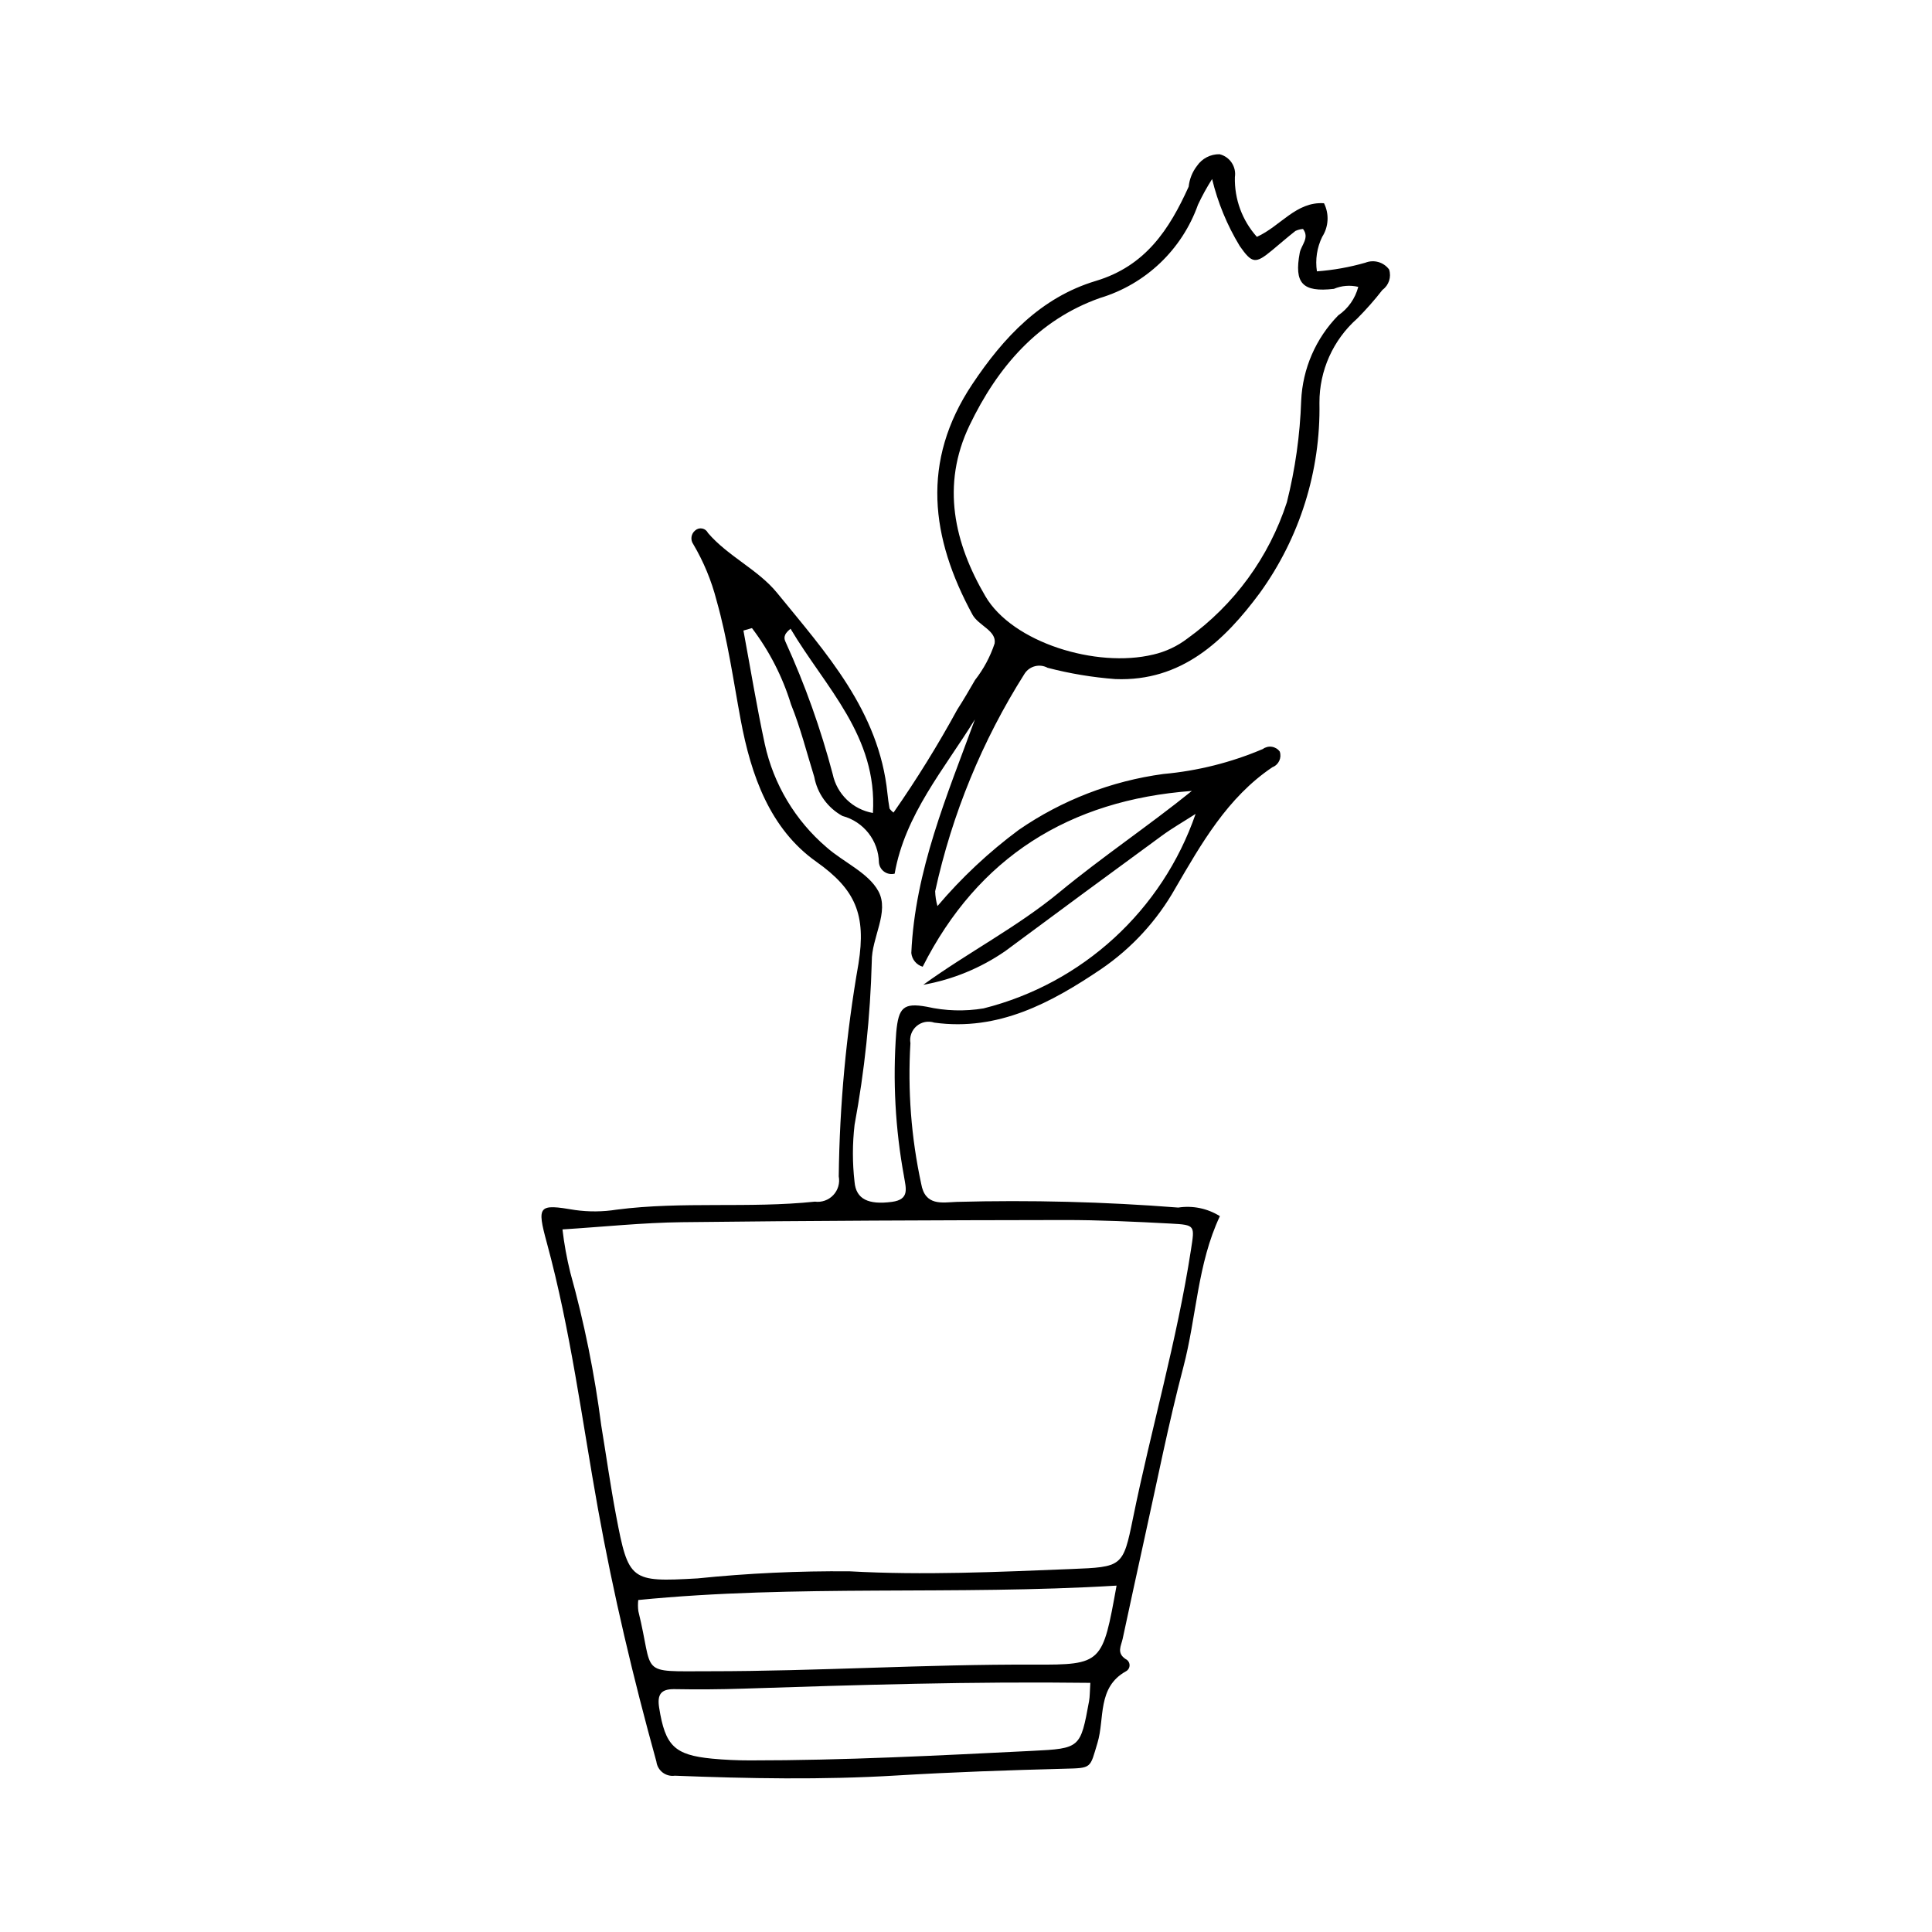 <?xml version="1.0" encoding="UTF-8"?>
<!-- The Best Svg Icon site in the world: iconSvg.co, Visit us! https://iconsvg.co -->
<svg fill="#000000" width="800px" height="800px" version="1.1" viewBox="144 144 512 512" xmlns="http://www.w3.org/2000/svg">
 <path d="m467.28 466.3c-5.984 12.703-6.176 26.711-9.676 39.984-3.949 14.984-6.934 30.223-10.297 45.363-1.973 8.879-3.867 17.773-5.793 26.66-0.406 1.867-1.656 3.746 0.785 5.359h-0.004c0.629 0.293 1.035 0.914 1.051 1.605 0.016 0.695-0.367 1.336-0.98 1.652-7.641 4.273-5.57 12.508-7.519 18.953-2.051 6.777-1.391 6.672-8.801 6.859-14.852 0.383-29.711 0.898-44.539 1.793-19.578 1.18-39.129 0.816-58.699 0.051l-0.004 0.004c-1.141 0.156-2.297-0.156-3.211-0.859-0.914-0.707-1.504-1.746-1.645-2.891-6.125-22.113-11.422-44.445-15.484-66.992-4.242-23.555-7.242-47.316-13.547-70.484-2.703-9.938-2.227-10.328 7.418-8.699v0.004c3.68 0.52 7.418 0.492 11.09-0.094 17.441-2.25 35.039-0.293 52.512-2.117v-0.004c1.812 0.246 3.633-0.395 4.887-1.723 1.258-1.328 1.797-3.18 1.453-4.977 0.223-18.895 1.969-37.738 5.227-56.348 2.082-13.02-0.785-19.684-11.152-27.016-12.312-8.707-17.316-22.902-20.051-37.559-1.977-10.605-3.453-21.293-6.414-31.727v-0.004c-1.344-5.223-3.418-10.23-6.16-14.875-0.824-1.156-0.598-2.758 0.512-3.644 0.504-0.453 1.191-0.645 1.855-0.512 0.668 0.129 1.23 0.566 1.527 1.18 5.332 6.215 13.289 9.715 18.305 15.867 12.922 15.855 27.047 31.324 29.258 53.18 0.133 1.332 0.328 2.66 0.555 3.984l-0.004-0.004c0.293 0.41 0.652 0.773 1.062 1.066 6.129-8.789 11.773-17.906 16.906-27.312 1.652-2.547 3.172-5.184 4.695-7.809 2.273-2.906 4.031-6.188 5.191-9.691 0.539-3.41-4.289-4.723-5.879-7.648-11.043-20.336-13.707-40.578-0.039-61.059 8.285-12.422 18.215-23.008 32.738-27.367 13.176-3.953 19.473-13.633 24.602-24.977 0.211-2.004 0.973-3.914 2.207-5.508 1.348-1.969 3.594-3.133 5.981-3.09 2.727 0.664 4.492 3.309 4.059 6.082-0.141 5.82 1.941 11.477 5.832 15.812 6.277-2.832 10.414-9.402 17.793-8.906l-0.004 0.004c1.414 2.844 1.23 6.223-0.48 8.898-1.383 2.84-1.871 6.027-1.402 9.148 4.344-0.32 8.641-1.09 12.828-2.289 2.262-0.902 4.848-0.168 6.301 1.789 0.652 1.992-0.059 4.176-1.754 5.406-2.07 2.664-4.305 5.195-6.684 7.59-6.406 5.66-10.059 13.812-10.02 22.359 0.328 18.051-5.215 35.719-15.785 50.352-9.406 12.711-20.766 23.547-38.316 22.844-6.059-0.457-12.062-1.457-17.941-2.992-2.137-1.156-4.797-0.465-6.106 1.578-11.199 17.684-19.219 37.195-23.691 57.645 0.039 1.328 0.242 2.648 0.609 3.926 6.391-7.543 13.629-14.32 21.57-20.207 11.426-7.871 24.547-12.941 38.297-14.797 9.082-0.816 17.977-3.051 26.367-6.621 0.684-0.504 1.543-0.719 2.383-0.59 0.84 0.129 1.598 0.586 2.098 1.273 0.566 1.684-0.297 3.512-1.953 4.144-11.914 8.008-18.828 20.262-25.734 32.098v0.004c-4.812 8.527-11.52 15.836-19.605 21.363-13.305 8.984-27.293 16.543-44.25 14.223-1.625-0.543-3.414-0.191-4.715 0.926-1.297 1.117-1.914 2.836-1.621 4.523-0.754 12.48 0.203 25.004 2.844 37.223 1.031 5.981 5.496 4.996 9.375 4.832 19.598-0.527 39.211-0.027 58.758 1.504 3.832-0.59 7.746 0.219 11.031 2.277zm-174.22 3.504v0.004c0.449 3.836 1.141 7.637 2.066 11.387 3.707 13.309 6.449 26.863 8.211 40.562 1.316 7.984 2.438 16 3.945 23.945 3.277 17.266 3.832 17.59 21.492 16.594l0.004 0.004c13.426-1.375 26.914-2.004 40.41-1.883 19.637 1.086 39.152 0.172 58.715-0.609 13.477-0.539 13.727-0.555 16.332-13.375 4.84-23.809 11.68-47.18 15.383-71.234 0.988-6.43 1.234-6.586-5.356-6.938-9.438-0.5-18.895-0.957-28.34-0.941-33.734 0.051-67.469 0.172-101.2 0.574-10.391 0.125-20.766 1.227-31.664 1.914zm172.16-278.36c-1.387 2.184-2.637 4.449-3.738 6.793-4.231 11.918-13.891 21.109-26.008 24.746-16.41 5.805-27.145 18.348-34.531 33.73-7.609 15.848-4.043 31.254 4.215 45.332 7.184 12.25 29.379 19.066 44.445 15.426v0.004c3.297-0.758 6.394-2.211 9.082-4.266 12.406-8.918 21.637-21.566 26.348-36.098 2.219-8.812 3.488-17.832 3.793-26.91 0.371-8.492 3.867-16.547 9.816-22.617 2.625-1.797 4.508-4.484 5.312-7.559-2.152-0.527-4.422-0.34-6.465 0.527-8.324 0.961-10.562-1.492-9.043-9.562 0.383-2.039 2.668-3.945 0.867-6.305v-0.004c-0.695 0.051-1.375 0.227-2.008 0.52-2.117 1.66-4.144 3.434-6.219 5.152-4.379 3.625-5.269 3.535-8.574-1.195l0.004-0.004c-3.328-5.492-5.789-11.469-7.297-17.711zm-121.94 119.01-2.262 0.648c1.867 10.031 3.508 20.113 5.66 30.082 2.328 10.656 8.074 20.262 16.363 27.352 4.543 4.008 11.059 6.731 13.738 11.641 2.996 5.488-1.824 12.289-1.75 18.66-0.387 14.512-1.91 28.969-4.555 43.238-0.586 5.027-0.59 10.102-0.012 15.125 0.391 4.648 3.734 6.121 9.902 5.309 4.754-0.625 3.719-3.602 3.211-6.719h0.004c-2.324-12.613-3.016-25.473-2.062-38.266 0.613-6.473 1.867-7.848 8.082-6.727 4.941 1.121 10.055 1.27 15.055 0.438 26.23-6.598 47.363-25.98 56.195-51.543-3.301 2.121-6.219 3.789-8.918 5.762-13.895 10.16-27.75 20.371-41.57 30.629h-0.004c-6.508 4.484-13.898 7.519-21.68 8.898 11.836-8.574 24.891-15.285 36.066-24.52 11.371-9.391 23.641-17.594 35.109-26.855-32.492 2.418-56.668 17.59-71.328 46.586v0.004c-1.652-0.488-2.844-1.926-3.016-3.637 0.969-21.859 9.445-41.672 16.859-61.902-8.195 13.254-18.527 25.227-21.277 40.879-0.953 0.238-1.961 0.051-2.762-0.52-0.801-0.566-1.312-1.457-1.402-2.434-0.105-5.809-4.051-10.848-9.668-12.34-3.918-2.152-6.664-5.957-7.473-10.355-2-6.43-3.644-13.012-6.164-19.23-2.234-7.293-5.734-14.129-10.344-20.203zm96.625 253.75c-42.914 2.598-84.836-0.332-126.76 3.816-0.109 0.98-0.102 1.969 0.023 2.949 4.246 17.16-0.316 15.926 18.906 15.926 28.66 0 57.289-1.871 85.969-1.754 18.129 0.074 18.133-0.359 21.859-20.938zm-6.957 25.77c-31.441-0.398-61.719 0.547-91.996 1.535-6.055 0.199-12.113 0.242-18.18 0.133-3.656-0.062-4.641 1.441-4.09 4.922 1.594 10.043 4.012 12.531 14.02 13.496 3.352 0.324 6.734 0.465 10.102 0.465 24.953 0.012 49.867-1.297 74.781-2.527 12.738-0.629 12.746-0.777 15.023-13.152 0.23-1.266 0.188-2.586 0.34-4.871zm-79.445-279.35c-2.102 1.645-1.668 2.75-1.289 3.57 5.133 11.281 9.301 22.977 12.461 34.961 1.109 5.289 5.332 9.367 10.656 10.293 1.25-20.402-12.625-33.309-21.828-48.824z"/>
</svg>